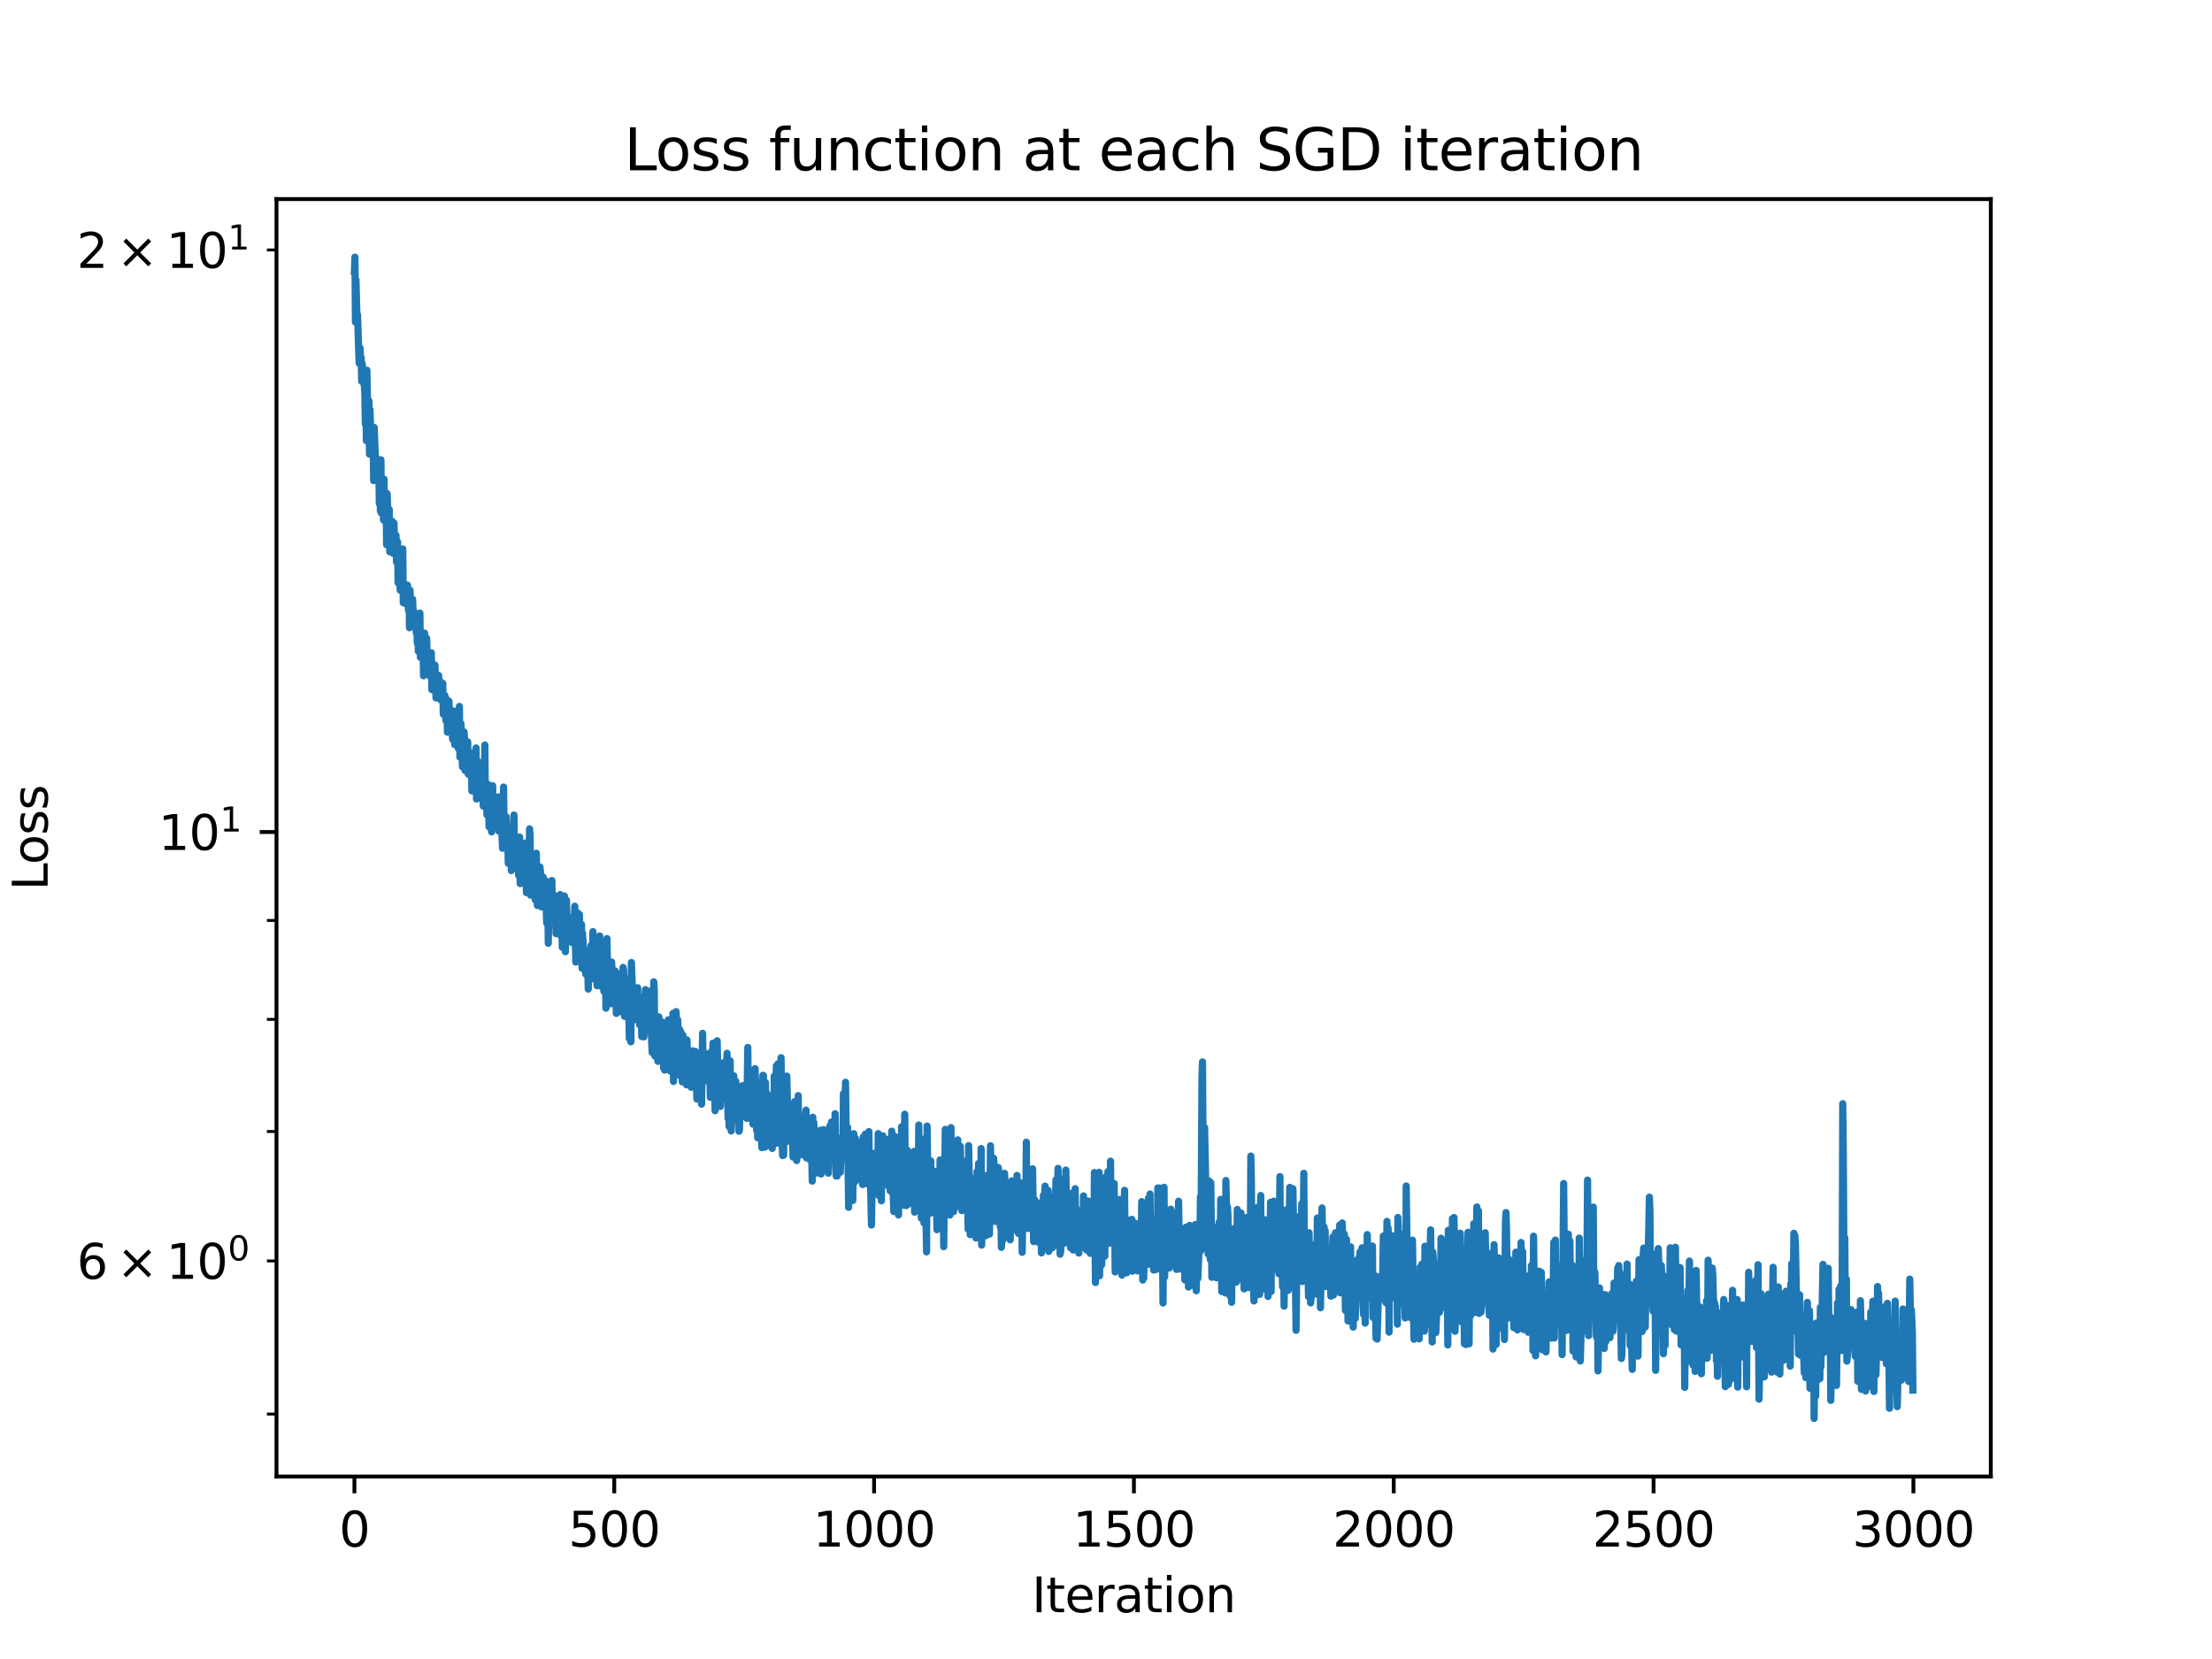 <?xml version="1.0" encoding="utf-8" standalone="no"?>
<!DOCTYPE svg PUBLIC "-//W3C//DTD SVG 1.1//EN"
  "http://www.w3.org/Graphics/SVG/1.1/DTD/svg11.dtd">
<svg xmlns:xlink="http://www.w3.org/1999/xlink" width="460.8pt" height="345.6pt" viewBox="0 0 460.8 345.6" xmlns="http://www.w3.org/2000/svg" version="1.1">
 <defs>
  <style type="text/css">*{stroke-linejoin: round; stroke-linecap: butt}</style>
 </defs>
 <g id="figure_1">
  <g id="patch_1">
   <path d="M 0 345.6 
L 460.8 345.6 
L 460.8 0 
L 0 0 
z
" style="fill: #ffffff"/>
  </g>
  <g id="axes_1">
   <g id="patch_2">
    <path d="M 57.6 307.584 
L 414.72 307.584 
L 414.72 41.472 
L 57.6 41.472 
z
" style="fill: #ffffff"/>
   </g>
   <g id="matplotlib.axis_1">
    <g id="xtick_1">
     <g id="line2d_1">
      <defs>
       <path id="m458d1659c6" d="M 0 0 
L 0 3.5 
" style="stroke: #000000; stroke-width: 0.8"/>
      </defs>
      <g>
       <use xlink:href="#m458d1659c6" x="73.833" y="307.584" style="stroke: #000000; stroke-width: 0.8"/>
      </g>
     </g>
     <g id="text_1">
      <!-- 0 -->
      <g transform="translate(70.651 322.182)scale(0.1 -0.1)">
       <defs>
        <path id="DejaVuSans-30" d="M 2034 4250 
Q 1547 4250 1301 3770 
Q 1056 3291 1056 2328 
Q 1056 1369 1301 889 
Q 1547 409 2034 409 
Q 2525 409 2770 889 
Q 3016 1369 3016 2328 
Q 3016 3291 2770 3770 
Q 2525 4250 2034 4250 
z
M 2034 4750 
Q 2819 4750 3233 4129 
Q 3647 3509 3647 2328 
Q 3647 1150 3233 529 
Q 2819 -91 2034 -91 
Q 1250 -91 836 529 
Q 422 1150 422 2328 
Q 422 3509 836 4129 
Q 1250 4750 2034 4750 
z
" transform="scale(0.016)"/>
       </defs>
       <use xlink:href="#DejaVuSans-30"/>
      </g>
     </g>
    </g>
    <g id="xtick_2">
     <g id="line2d_2">
      <g>
       <use xlink:href="#m458d1659c6" x="127.96" y="307.584" style="stroke: #000000; stroke-width: 0.8"/>
      </g>
     </g>
     <g id="text_2">
      <!-- 500 -->
      <g transform="translate(118.416 322.182)scale(0.1 -0.1)">
       <defs>
        <path id="DejaVuSans-35" d="M 691 4666 
L 3169 4666 
L 3169 4134 
L 1269 4134 
L 1269 2991 
Q 1406 3038 1543 3061 
Q 1681 3084 1819 3084 
Q 2600 3084 3056 2656 
Q 3513 2228 3513 1497 
Q 3513 744 3044 326 
Q 2575 -91 1722 -91 
Q 1428 -91 1123 -41 
Q 819 9 494 109 
L 494 744 
Q 775 591 1075 516 
Q 1375 441 1709 441 
Q 2250 441 2565 725 
Q 2881 1009 2881 1497 
Q 2881 1984 2565 2268 
Q 2250 2553 1709 2553 
Q 1456 2553 1204 2497 
Q 953 2441 691 2322 
L 691 4666 
z
" transform="scale(0.016)"/>
       </defs>
       <use xlink:href="#DejaVuSans-35"/>
       <use xlink:href="#DejaVuSans-30" x="63.623"/>
       <use xlink:href="#DejaVuSans-30" x="127.246"/>
      </g>
     </g>
    </g>
    <g id="xtick_3">
     <g id="line2d_3">
      <g>
       <use xlink:href="#m458d1659c6" x="182.087" y="307.584" style="stroke: #000000; stroke-width: 0.8"/>
      </g>
     </g>
     <g id="text_3">
      <!-- 1000 -->
      <g transform="translate(169.362 322.182)scale(0.1 -0.1)">
       <defs>
        <path id="DejaVuSans-31" d="M 794 531 
L 1825 531 
L 1825 4091 
L 703 3866 
L 703 4441 
L 1819 4666 
L 2450 4666 
L 2450 531 
L 3481 531 
L 3481 0 
L 794 0 
L 794 531 
z
" transform="scale(0.016)"/>
       </defs>
       <use xlink:href="#DejaVuSans-31"/>
       <use xlink:href="#DejaVuSans-30" x="63.623"/>
       <use xlink:href="#DejaVuSans-30" x="127.246"/>
       <use xlink:href="#DejaVuSans-30" x="190.869"/>
      </g>
     </g>
    </g>
    <g id="xtick_4">
     <g id="line2d_4">
      <g>
       <use xlink:href="#m458d1659c6" x="236.214" y="307.584" style="stroke: #000000; stroke-width: 0.8"/>
      </g>
     </g>
     <g id="text_4">
      <!-- 1500 -->
      <g transform="translate(223.489 322.182)scale(0.1 -0.1)">
       <use xlink:href="#DejaVuSans-31"/>
       <use xlink:href="#DejaVuSans-35" x="63.623"/>
       <use xlink:href="#DejaVuSans-30" x="127.246"/>
       <use xlink:href="#DejaVuSans-30" x="190.869"/>
      </g>
     </g>
    </g>
    <g id="xtick_5">
     <g id="line2d_5">
      <g>
       <use xlink:href="#m458d1659c6" x="290.341" y="307.584" style="stroke: #000000; stroke-width: 0.8"/>
      </g>
     </g>
     <g id="text_5">
      <!-- 2000 -->
      <g transform="translate(277.616 322.182)scale(0.1 -0.1)">
       <defs>
        <path id="DejaVuSans-32" d="M 1228 531 
L 3431 531 
L 3431 0 
L 469 0 
L 469 531 
Q 828 903 1448 1529 
Q 2069 2156 2228 2338 
Q 2531 2678 2651 2914 
Q 2772 3150 2772 3378 
Q 2772 3750 2511 3984 
Q 2250 4219 1831 4219 
Q 1534 4219 1204 4116 
Q 875 4013 500 3803 
L 500 4441 
Q 881 4594 1212 4672 
Q 1544 4750 1819 4750 
Q 2544 4750 2975 4387 
Q 3406 4025 3406 3419 
Q 3406 3131 3298 2873 
Q 3191 2616 2906 2266 
Q 2828 2175 2409 1742 
Q 1991 1309 1228 531 
z
" transform="scale(0.016)"/>
       </defs>
       <use xlink:href="#DejaVuSans-32"/>
       <use xlink:href="#DejaVuSans-30" x="63.623"/>
       <use xlink:href="#DejaVuSans-30" x="127.246"/>
       <use xlink:href="#DejaVuSans-30" x="190.869"/>
      </g>
     </g>
    </g>
    <g id="xtick_6">
     <g id="line2d_6">
      <g>
       <use xlink:href="#m458d1659c6" x="344.468" y="307.584" style="stroke: #000000; stroke-width: 0.8"/>
      </g>
     </g>
     <g id="text_6">
      <!-- 2500 -->
      <g transform="translate(331.743 322.182)scale(0.1 -0.1)">
       <use xlink:href="#DejaVuSans-32"/>
       <use xlink:href="#DejaVuSans-35" x="63.623"/>
       <use xlink:href="#DejaVuSans-30" x="127.246"/>
       <use xlink:href="#DejaVuSans-30" x="190.869"/>
      </g>
     </g>
    </g>
    <g id="xtick_7">
     <g id="line2d_7">
      <g>
       <use xlink:href="#m458d1659c6" x="398.596" y="307.584" style="stroke: #000000; stroke-width: 0.8"/>
      </g>
     </g>
     <g id="text_7">
      <!-- 3000 -->
      <g transform="translate(385.871 322.182)scale(0.1 -0.1)">
       <defs>
        <path id="DejaVuSans-33" d="M 2597 2516 
Q 3050 2419 3304 2112 
Q 3559 1806 3559 1356 
Q 3559 666 3084 287 
Q 2609 -91 1734 -91 
Q 1441 -91 1130 -33 
Q 819 25 488 141 
L 488 750 
Q 750 597 1062 519 
Q 1375 441 1716 441 
Q 2309 441 2620 675 
Q 2931 909 2931 1356 
Q 2931 1769 2642 2001 
Q 2353 2234 1838 2234 
L 1294 2234 
L 1294 2753 
L 1863 2753 
Q 2328 2753 2575 2939 
Q 2822 3125 2822 3475 
Q 2822 3834 2567 4026 
Q 2313 4219 1838 4219 
Q 1578 4219 1281 4162 
Q 984 4106 628 3988 
L 628 4550 
Q 988 4650 1302 4700 
Q 1616 4750 1894 4750 
Q 2613 4750 3031 4423 
Q 3450 4097 3450 3541 
Q 3450 3153 3228 2886 
Q 3006 2619 2597 2516 
z
" transform="scale(0.016)"/>
       </defs>
       <use xlink:href="#DejaVuSans-33"/>
       <use xlink:href="#DejaVuSans-30" x="63.623"/>
       <use xlink:href="#DejaVuSans-30" x="127.246"/>
       <use xlink:href="#DejaVuSans-30" x="190.869"/>
      </g>
     </g>
    </g>
    <g id="text_8">
     <!-- Iteration -->
     <g transform="translate(214.951 335.861)scale(0.1 -0.1)">
      <defs>
       <path id="DejaVuSans-49" d="M 628 4666 
L 1259 4666 
L 1259 0 
L 628 0 
L 628 4666 
z
" transform="scale(0.016)"/>
       <path id="DejaVuSans-74" d="M 1172 4494 
L 1172 3500 
L 2356 3500 
L 2356 3053 
L 1172 3053 
L 1172 1153 
Q 1172 725 1289 603 
Q 1406 481 1766 481 
L 2356 481 
L 2356 0 
L 1766 0 
Q 1100 0 847 248 
Q 594 497 594 1153 
L 594 3053 
L 172 3053 
L 172 3500 
L 594 3500 
L 594 4494 
L 1172 4494 
z
" transform="scale(0.016)"/>
       <path id="DejaVuSans-65" d="M 3597 1894 
L 3597 1613 
L 953 1613 
Q 991 1019 1311 708 
Q 1631 397 2203 397 
Q 2534 397 2845 478 
Q 3156 559 3463 722 
L 3463 178 
Q 3153 47 2828 -22 
Q 2503 -91 2169 -91 
Q 1331 -91 842 396 
Q 353 884 353 1716 
Q 353 2575 817 3079 
Q 1281 3584 2069 3584 
Q 2775 3584 3186 3129 
Q 3597 2675 3597 1894 
z
M 3022 2063 
Q 3016 2534 2758 2815 
Q 2500 3097 2075 3097 
Q 1594 3097 1305 2825 
Q 1016 2553 972 2059 
L 3022 2063 
z
" transform="scale(0.016)"/>
       <path id="DejaVuSans-72" d="M 2631 2963 
Q 2534 3019 2420 3045 
Q 2306 3072 2169 3072 
Q 1681 3072 1420 2755 
Q 1159 2438 1159 1844 
L 1159 0 
L 581 0 
L 581 3500 
L 1159 3500 
L 1159 2956 
Q 1341 3275 1631 3429 
Q 1922 3584 2338 3584 
Q 2397 3584 2469 3576 
Q 2541 3569 2628 3553 
L 2631 2963 
z
" transform="scale(0.016)"/>
       <path id="DejaVuSans-61" d="M 2194 1759 
Q 1497 1759 1228 1600 
Q 959 1441 959 1056 
Q 959 750 1161 570 
Q 1363 391 1709 391 
Q 2188 391 2477 730 
Q 2766 1069 2766 1631 
L 2766 1759 
L 2194 1759 
z
M 3341 1997 
L 3341 0 
L 2766 0 
L 2766 531 
Q 2569 213 2275 61 
Q 1981 -91 1556 -91 
Q 1019 -91 701 211 
Q 384 513 384 1019 
Q 384 1609 779 1909 
Q 1175 2209 1959 2209 
L 2766 2209 
L 2766 2266 
Q 2766 2663 2505 2880 
Q 2244 3097 1772 3097 
Q 1472 3097 1187 3025 
Q 903 2953 641 2809 
L 641 3341 
Q 956 3463 1253 3523 
Q 1550 3584 1831 3584 
Q 2591 3584 2966 3190 
Q 3341 2797 3341 1997 
z
" transform="scale(0.016)"/>
       <path id="DejaVuSans-69" d="M 603 3500 
L 1178 3500 
L 1178 0 
L 603 0 
L 603 3500 
z
M 603 4863 
L 1178 4863 
L 1178 4134 
L 603 4134 
L 603 4863 
z
" transform="scale(0.016)"/>
       <path id="DejaVuSans-6f" d="M 1959 3097 
Q 1497 3097 1228 2736 
Q 959 2375 959 1747 
Q 959 1119 1226 758 
Q 1494 397 1959 397 
Q 2419 397 2687 759 
Q 2956 1122 2956 1747 
Q 2956 2369 2687 2733 
Q 2419 3097 1959 3097 
z
M 1959 3584 
Q 2709 3584 3137 3096 
Q 3566 2609 3566 1747 
Q 3566 888 3137 398 
Q 2709 -91 1959 -91 
Q 1206 -91 779 398 
Q 353 888 353 1747 
Q 353 2609 779 3096 
Q 1206 3584 1959 3584 
z
" transform="scale(0.016)"/>
       <path id="DejaVuSans-6e" d="M 3513 2113 
L 3513 0 
L 2938 0 
L 2938 2094 
Q 2938 2591 2744 2837 
Q 2550 3084 2163 3084 
Q 1697 3084 1428 2787 
Q 1159 2491 1159 1978 
L 1159 0 
L 581 0 
L 581 3500 
L 1159 3500 
L 1159 2956 
Q 1366 3272 1645 3428 
Q 1925 3584 2291 3584 
Q 2894 3584 3203 3211 
Q 3513 2838 3513 2113 
z
" transform="scale(0.016)"/>
      </defs>
      <use xlink:href="#DejaVuSans-49"/>
      <use xlink:href="#DejaVuSans-74" x="29.492"/>
      <use xlink:href="#DejaVuSans-65" x="68.701"/>
      <use xlink:href="#DejaVuSans-72" x="130.225"/>
      <use xlink:href="#DejaVuSans-61" x="171.338"/>
      <use xlink:href="#DejaVuSans-74" x="232.617"/>
      <use xlink:href="#DejaVuSans-69" x="271.826"/>
      <use xlink:href="#DejaVuSans-6f" x="299.609"/>
      <use xlink:href="#DejaVuSans-6e" x="360.791"/>
     </g>
    </g>
   </g>
   <g id="matplotlib.axis_2">
    <g id="ytick_1">
     <g id="line2d_8">
      <defs>
       <path id="m9ecbf17336" d="M 0 0 
L -3.5 0 
" style="stroke: #000000; stroke-width: 0.8"/>
      </defs>
      <g>
       <use xlink:href="#m9ecbf17336" x="57.6" y="173.323" style="stroke: #000000; stroke-width: 0.8"/>
      </g>
     </g>
     <g id="text_9">
      <!-- $\mathdefault{10^{1}}$ -->
      <g transform="translate(33 177.122)scale(0.1 -0.1)">
       <use xlink:href="#DejaVuSans-31" transform="translate(0 0.684)"/>
       <use xlink:href="#DejaVuSans-30" transform="translate(63.623 0.684)"/>
       <use xlink:href="#DejaVuSans-31" transform="translate(128.203 38.966)scale(0.7)"/>
      </g>
     </g>
    </g>
    <g id="ytick_2">
     <g id="line2d_9">
      <defs>
       <path id="mdae8d85401" d="M 0 0 
L -2 0 
" style="stroke: #000000; stroke-width: 0.6"/>
      </defs>
      <g>
       <use xlink:href="#mdae8d85401" x="57.6" y="294.572" style="stroke: #000000; stroke-width: 0.6"/>
      </g>
     </g>
    </g>
    <g id="ytick_3">
     <g id="line2d_10">
      <g>
       <use xlink:href="#mdae8d85401" x="57.6" y="262.679" style="stroke: #000000; stroke-width: 0.6"/>
      </g>
     </g>
     <g id="text_10">
      <!-- $\mathdefault{6\times10^{0}}$ -->
      <g transform="translate(16 266.479)scale(0.1 -0.1)">
       <defs>
        <path id="DejaVuSans-36" d="M 2113 2584 
Q 1688 2584 1439 2293 
Q 1191 2003 1191 1497 
Q 1191 994 1439 701 
Q 1688 409 2113 409 
Q 2538 409 2786 701 
Q 3034 994 3034 1497 
Q 3034 2003 2786 2293 
Q 2538 2584 2113 2584 
z
M 3366 4563 
L 3366 3988 
Q 3128 4100 2886 4159 
Q 2644 4219 2406 4219 
Q 1781 4219 1451 3797 
Q 1122 3375 1075 2522 
Q 1259 2794 1537 2939 
Q 1816 3084 2150 3084 
Q 2853 3084 3261 2657 
Q 3669 2231 3669 1497 
Q 3669 778 3244 343 
Q 2819 -91 2113 -91 
Q 1303 -91 875 529 
Q 447 1150 447 2328 
Q 447 3434 972 4092 
Q 1497 4750 2381 4750 
Q 2619 4750 2861 4703 
Q 3103 4656 3366 4563 
z
" transform="scale(0.016)"/>
        <path id="DejaVuSans-d7" d="M 4488 3438 
L 3059 2003 
L 4488 575 
L 4116 197 
L 2681 1631 
L 1247 197 
L 878 575 
L 2303 2003 
L 878 3438 
L 1247 3816 
L 2681 2381 
L 4116 3816 
L 4488 3438 
z
" transform="scale(0.016)"/>
       </defs>
       <use xlink:href="#DejaVuSans-36" transform="translate(0 0.766)"/>
       <use xlink:href="#DejaVuSans-d7" transform="translate(83.105 0.766)"/>
       <use xlink:href="#DejaVuSans-31" transform="translate(186.377 0.766)"/>
       <use xlink:href="#DejaVuSans-30" transform="translate(250 0.766)"/>
       <use xlink:href="#DejaVuSans-30" transform="translate(314.58 39.047)scale(0.7)"/>
      </g>
     </g>
    </g>
    <g id="ytick_4">
     <g id="line2d_11">
      <g>
       <use xlink:href="#mdae8d85401" x="57.6" y="235.715" style="stroke: #000000; stroke-width: 0.6"/>
      </g>
     </g>
    </g>
    <g id="ytick_5">
     <g id="line2d_12">
      <g>
       <use xlink:href="#mdae8d85401" x="57.6" y="212.356" style="stroke: #000000; stroke-width: 0.6"/>
      </g>
     </g>
    </g>
    <g id="ytick_6">
     <g id="line2d_13">
      <g>
       <use xlink:href="#mdae8d85401" x="57.6" y="191.753" style="stroke: #000000; stroke-width: 0.6"/>
      </g>
     </g>
    </g>
    <g id="ytick_7">
     <g id="line2d_14">
      <g>
       <use xlink:href="#mdae8d85401" x="57.6" y="52.073" style="stroke: #000000; stroke-width: 0.6"/>
      </g>
     </g>
     <g id="text_11">
      <!-- $\mathdefault{2\times10^{1}}$ -->
      <g transform="translate(16 55.873)scale(0.1 -0.1)">
       <use xlink:href="#DejaVuSans-32" transform="translate(0 0.684)"/>
       <use xlink:href="#DejaVuSans-d7" transform="translate(83.105 0.684)"/>
       <use xlink:href="#DejaVuSans-31" transform="translate(186.377 0.684)"/>
       <use xlink:href="#DejaVuSans-30" transform="translate(250 0.684)"/>
       <use xlink:href="#DejaVuSans-31" transform="translate(314.58 38.966)scale(0.7)"/>
      </g>
     </g>
    </g>
    <g id="text_12">
     <!-- Loss -->
     <g transform="translate(9.92 185.495)rotate(-90)scale(0.1 -0.1)">
      <defs>
       <path id="DejaVuSans-4c" d="M 628 4666 
L 1259 4666 
L 1259 531 
L 3531 531 
L 3531 0 
L 628 0 
L 628 4666 
z
" transform="scale(0.016)"/>
       <path id="DejaVuSans-73" d="M 2834 3397 
L 2834 2853 
Q 2591 2978 2328 3040 
Q 2066 3103 1784 3103 
Q 1356 3103 1142 2972 
Q 928 2841 928 2578 
Q 928 2378 1081 2264 
Q 1234 2150 1697 2047 
L 1894 2003 
Q 2506 1872 2764 1633 
Q 3022 1394 3022 966 
Q 3022 478 2636 193 
Q 2250 -91 1575 -91 
Q 1294 -91 989 -36 
Q 684 19 347 128 
L 347 722 
Q 666 556 975 473 
Q 1284 391 1588 391 
Q 1994 391 2212 530 
Q 2431 669 2431 922 
Q 2431 1156 2273 1281 
Q 2116 1406 1581 1522 
L 1381 1569 
Q 847 1681 609 1914 
Q 372 2147 372 2553 
Q 372 3047 722 3315 
Q 1072 3584 1716 3584 
Q 2034 3584 2315 3537 
Q 2597 3491 2834 3397 
z
" transform="scale(0.016)"/>
      </defs>
      <use xlink:href="#DejaVuSans-4c"/>
      <use xlink:href="#DejaVuSans-6f" x="53.963"/>
      <use xlink:href="#DejaVuSans-73" x="115.145"/>
      <use xlink:href="#DejaVuSans-73" x="167.244"/>
     </g>
    </g>
   </g>
   <g id="line2d_15">
    <path d="M 73.833 56.545 
L 73.941 53.568 
L 74.049 67.105 
L 74.157 58.287 
L 74.374 66.844 
L 74.482 65.55 
L 74.807 75.62 
L 75.024 72.537 
L 75.132 75.996 
L 75.24 74.519 
L 75.348 79.437 
L 75.457 75.758 
L 75.565 78.836 
L 75.673 78.569 
L 75.781 78.752 
L 75.998 81.788 
L 76.106 88.299 
L 76.214 80.949 
L 76.323 91.819 
L 76.431 77.122 
L 76.647 88.436 
L 76.756 91.807 
L 76.864 83.538 
L 76.972 94.618 
L 77.08 85.341 
L 77.297 92.106 
L 77.405 88.879 
L 77.622 92.404 
L 77.73 89.638 
L 77.838 100.123 
L 77.946 89.043 
L 78.163 94.741 
L 78.379 98.104 
L 78.488 95.947 
L 78.596 99.988 
L 78.704 95.676 
L 78.812 100.187 
L 78.921 98.031 
L 79.029 104.934 
L 79.137 98.903 
L 79.245 106.449 
L 79.354 95.782 
L 79.462 106.885 
L 79.787 103.03 
L 79.895 108.325 
L 80.003 99.825 
L 80.111 108.502 
L 80.22 107.073 
L 80.328 107.639 
L 80.436 105.088 
L 80.544 113.471 
L 80.653 102.827 
L 80.869 108.816 
L 80.978 110.621 
L 81.086 106.127 
L 81.194 114.958 
L 81.302 110.516 
L 81.411 111.853 
L 81.519 108.95 
L 81.627 113.03 
L 81.735 108.609 
L 81.952 115.293 
L 82.06 108.95 
L 82.277 114.52 
L 82.385 114.87 
L 82.493 111.543 
L 82.601 117.092 
L 82.818 112.847 
L 82.926 121.396 
L 83.143 118.44 
L 83.251 119.152 
L 83.359 122.942 
L 83.467 117.692 
L 83.684 119.652 
L 83.792 118.677 
L 83.9 114.342 
L 84.009 125.576 
L 84.117 122.032 
L 84.225 124.53 
L 84.333 121.801 
L 84.442 122.535 
L 84.55 125.786 
L 84.875 121.898 
L 85.091 127.121 
L 85.199 123.103 
L 85.308 130.773 
L 85.416 122.949 
L 85.524 125.277 
L 85.632 130.165 
L 85.741 126.78 
L 85.849 129.736 
L 85.957 124.842 
L 86.065 128.276 
L 86.174 127.196 
L 86.498 129.559 
L 86.607 128.232 
L 86.715 131.85 
L 86.823 130.04 
L 86.931 133.991 
L 87.04 128.188 
L 87.148 135.677 
L 87.256 133.823 
L 87.365 134.905 
L 87.473 127.726 
L 87.581 136.931 
L 87.689 132.599 
L 87.798 134.525 
L 87.906 132.991 
L 88.014 136.292 
L 88.122 133.284 
L 88.231 140.771 
L 88.447 131.88 
L 88.664 137.575 
L 88.772 136.11 
L 88.88 132.953 
L 89.097 139.815 
L 89.313 138.194 
L 89.421 138.43 
L 89.53 140.805 
L 89.638 138.768 
L 89.746 139.915 
L 89.854 135.98 
L 89.963 143.659 
L 90.071 138.101 
L 90.179 141.425 
L 90.287 138.476 
L 90.504 143.463 
L 90.612 138.56 
L 90.829 145.399 
L 90.937 142.417 
L 91.045 144.473 
L 91.153 142.922 
L 91.262 144.393 
L 91.37 140.71 
L 91.478 144.989 
L 91.586 141.775 
L 91.803 145.798 
L 91.911 143.867 
L 92.128 145.999 
L 92.236 142.346 
L 92.344 148.784 
L 92.452 148.055 
L 92.669 144.86 
L 92.885 150.1 
L 92.994 145.618 
L 93.102 146.392 
L 93.21 152.527 
L 93.318 151.816 
L 93.535 146.079 
L 93.752 152.481 
L 93.86 149.716 
L 93.968 150.707 
L 94.076 150.116 
L 94.293 154.012 
L 94.509 148.112 
L 94.618 150.033 
L 94.726 155.119 
L 94.942 150.46 
L 95.051 153.117 
L 95.267 150.996 
L 95.484 155.921 
L 95.592 153.96 
L 95.7 147.159 
L 95.808 157.736 
L 96.025 150.727 
L 96.35 159.754 
L 96.458 154.903 
L 96.566 157.287 
L 96.674 152.479 
L 96.783 154.213 
L 96.891 160.505 
L 96.999 156.393 
L 97.107 157.72 
L 97.432 154.531 
L 97.54 161.271 
L 97.757 158.753 
L 97.973 161.357 
L 98.082 156.842 
L 98.19 159.182 
L 98.298 164.758 
L 98.515 158.07 
L 98.839 164.187 
L 98.948 160.211 
L 99.056 163.011 
L 99.164 155.803 
L 99.272 166.458 
L 99.597 158.667 
L 99.922 166.249 
L 100.139 160.48 
L 100.247 166.376 
L 100.355 159.438 
L 100.68 167.926 
L 100.896 161.329 
L 101.005 155.198 
L 101.113 167.613 
L 101.221 165.842 
L 101.329 166.031 
L 101.438 169.734 
L 101.654 163.408 
L 101.762 164.536 
L 101.871 172.243 
L 102.087 168.937 
L 102.195 168.31 
L 102.412 173.301 
L 102.52 171.878 
L 102.628 163.693 
L 102.737 171.862 
L 102.845 171.43 
L 102.953 170.319 
L 103.061 170.511 
L 103.17 166.127 
L 103.278 170.211 
L 103.494 167.121 
L 103.711 171.826 
L 103.819 166.009 
L 103.927 173.139 
L 104.036 171.24 
L 104.144 171.823 
L 104.252 168.309 
L 104.36 168.77 
L 104.685 176.72 
L 104.793 173.284 
L 104.902 163.957 
L 105.01 172.676 
L 105.118 170.512 
L 105.226 171.401 
L 105.335 173.91 
L 105.443 170.166 
L 105.659 176.571 
L 105.768 173.279 
L 105.876 179.845 
L 106.092 172.773 
L 106.201 175.991 
L 106.309 174.817 
L 106.417 176.201 
L 106.526 181.359 
L 106.742 173.287 
L 106.85 179.258 
L 107.067 169.79 
L 107.175 177.558 
L 107.392 174.282 
L 107.5 174.361 
L 107.716 180.111 
L 107.825 175.549 
L 108.041 182.354 
L 108.258 174.381 
L 108.366 184.078 
L 108.582 179.744 
L 108.799 177.012 
L 109.015 181.438 
L 109.124 180.99 
L 109.232 178.411 
L 109.34 182.189 
L 109.557 175.595 
L 109.665 185.94 
L 109.773 185.105 
L 109.99 180.861 
L 110.098 181.561 
L 110.206 184.74 
L 110.314 172.677 
L 110.423 173.826 
L 110.531 186.472 
L 110.639 183.33 
L 110.747 184.217 
L 110.856 183.89 
L 110.964 178.961 
L 111.072 184.693 
L 111.18 182.469 
L 111.289 183.675 
L 111.397 182.003 
L 111.505 187.435 
L 111.722 177.74 
L 111.938 188.619 
L 112.155 183.807 
L 112.263 184.334 
L 112.371 187.314 
L 112.48 180.623 
L 112.588 181.615 
L 112.804 188.924 
L 112.913 184.045 
L 113.021 184.053 
L 113.129 182.683 
L 113.237 187.508 
L 113.454 183.319 
L 113.67 188.615 
L 113.779 188.776 
L 113.887 192.298 
L 113.995 183.67 
L 114.103 184.23 
L 114.212 196.5 
L 114.428 186.344 
L 114.645 192.227 
L 114.861 184.082 
L 114.969 183.435 
L 115.078 190.553 
L 115.186 187.933 
L 115.402 192.405 
L 115.511 189.437 
L 115.619 190.894 
L 115.727 186.625 
L 115.835 194.505 
L 116.052 187.566 
L 116.16 188.205 
L 116.268 194.37 
L 116.377 188.21 
L 116.485 189.823 
L 116.701 186.351 
L 116.81 194.914 
L 116.918 190.858 
L 117.026 191.302 
L 117.134 197.345 
L 117.243 190.55 
L 117.351 191.576 
L 117.459 196.029 
L 117.567 186.649 
L 117.676 188.75 
L 117.784 198.261 
L 118 187.522 
L 118.217 195.446 
L 118.325 191.186 
L 118.542 194.842 
L 118.867 191.168 
L 119.191 196.378 
L 119.3 191.987 
L 119.408 193.471 
L 119.516 192.767 
L 119.624 192.965 
L 119.733 188.786 
L 119.949 200.405 
L 120.057 198.169 
L 120.274 191.553 
L 120.382 190.219 
L 120.49 200.054 
L 120.599 197.292 
L 120.707 190.502 
L 120.815 198.718 
L 121.032 196.681 
L 121.14 192.559 
L 121.248 201.714 
L 121.356 194.423 
L 121.681 200.508 
L 121.898 198.179 
L 122.006 202.913 
L 122.114 200.917 
L 122.222 202.052 
L 122.331 198.125 
L 122.547 206.044 
L 122.655 200.676 
L 122.764 201.759 
L 122.872 201.656 
L 122.98 204.084 
L 123.088 196.998 
L 123.197 201.828 
L 123.413 200.549 
L 123.521 194.074 
L 123.738 202.924 
L 123.846 195.919 
L 123.954 196.747 
L 124.063 200.715 
L 124.171 199.919 
L 124.387 205.347 
L 124.496 204.707 
L 124.604 199.735 
L 124.82 204.814 
L 124.929 194.977 
L 125.037 201.012 
L 125.145 200.321 
L 125.254 200.358 
L 125.362 201.078 
L 125.47 205.666 
L 125.578 205.306 
L 125.687 200.989 
L 125.795 206.502 
L 126.011 197.923 
L 126.12 199.138 
L 126.228 210.021 
L 126.444 195.523 
L 126.661 207.398 
L 126.769 201.849 
L 126.877 204.045 
L 127.094 200.772 
L 127.202 209.107 
L 127.31 206.949 
L 127.419 200.407 
L 127.635 205.689 
L 127.743 206.401 
L 127.852 208.842 
L 127.96 205.913 
L 128.068 207.542 
L 128.176 202.287 
L 128.393 211.105 
L 128.501 202.74 
L 128.609 203.876 
L 128.718 207.185 
L 128.826 205.352 
L 128.934 207.108 
L 129.042 210.776 
L 129.151 204.197 
L 129.367 207.638 
L 129.475 205.268 
L 129.584 209.255 
L 129.8 201.528 
L 129.908 202.178 
L 130.125 211.74 
L 130.341 203.869 
L 130.45 210.572 
L 130.558 205.871 
L 130.666 209.152 
L 130.883 205.476 
L 131.099 216.351 
L 131.207 205.473 
L 131.424 217.032 
L 131.532 200.508 
L 131.749 206.141 
L 131.965 212.509 
L 132.074 211.107 
L 132.182 212.429 
L 132.398 211.143 
L 132.507 207.308 
L 132.615 208.781 
L 132.831 205.76 
L 132.94 211.424 
L 133.048 208.375 
L 133.156 209.671 
L 133.264 213.516 
L 133.481 210.764 
L 133.589 210.274 
L 133.697 215.943 
L 133.806 210.129 
L 133.914 210.725 
L 134.022 207.667 
L 134.13 215.996 
L 134.347 209.435 
L 134.455 206.165 
L 134.672 213.782 
L 134.78 209.237 
L 134.888 211.298 
L 135.105 209.78 
L 135.213 206.488 
L 135.429 214.875 
L 135.538 207.753 
L 135.754 217.212 
L 135.862 219.251 
L 135.971 209.58 
L 136.079 214.005 
L 136.187 204.532 
L 136.295 206.334 
L 136.404 219.961 
L 136.62 214.547 
L 136.728 212.501 
L 136.945 219.812 
L 137.053 221.096 
L 137.27 211.845 
L 137.486 220.032 
L 137.594 216.07 
L 137.703 218.211 
L 137.811 212.836 
L 138.028 217.471 
L 138.136 213.115 
L 138.244 222.491 
L 138.352 222.03 
L 138.461 222.923 
L 138.569 217.611 
L 138.677 222.223 
L 138.785 216.312 
L 139.002 220.011 
L 139.218 212.45 
L 139.435 219.347 
L 139.543 218.691 
L 139.651 223.135 
L 139.76 217.749 
L 139.868 222.113 
L 139.976 219.453 
L 140.193 211.11 
L 140.301 225.285 
L 140.409 214.02 
L 140.626 220.981 
L 140.842 210.752 
L 141.059 219.606 
L 141.167 212.432 
L 141.275 214.651 
L 141.383 223.947 
L 141.6 214.494 
L 141.708 217.663 
L 141.816 214.927 
L 142.141 225.378 
L 142.249 215.648 
L 142.466 218.49 
L 142.682 221.996 
L 142.791 218.341 
L 143.007 225.98 
L 143.115 216.645 
L 143.224 221.86 
L 143.332 219.753 
L 143.44 222.11 
L 143.548 219.904 
L 143.657 225 
L 143.873 219.191 
L 143.981 226.498 
L 144.306 218.908 
L 144.415 226.072 
L 144.631 220.002 
L 144.739 225.682 
L 144.848 219.034 
L 144.956 220.831 
L 145.172 228.948 
L 145.281 221.362 
L 145.389 226.239 
L 145.497 219.825 
L 145.605 224.871 
L 145.714 224.139 
L 145.822 224.22 
L 146.038 219.893 
L 146.147 230.014 
L 146.363 215.256 
L 146.471 222.933 
L 146.58 222.676 
L 146.688 224.97 
L 146.796 224.861 
L 147.121 219.554 
L 147.229 221.401 
L 147.337 221.052 
L 147.554 225.335 
L 147.77 220.513 
L 147.987 228.593 
L 148.095 219.173 
L 148.203 223.103 
L 148.312 219.16 
L 148.42 224.931 
L 148.528 217.303 
L 148.745 223.547 
L 148.853 221.615 
L 148.961 231.376 
L 149.178 222.349 
L 149.286 227.159 
L 149.394 216.813 
L 149.611 226.464 
L 149.719 223.266 
L 149.935 229.724 
L 150.044 230.505 
L 150.26 221.598 
L 150.368 225.914 
L 150.477 222.684 
L 150.693 226.284 
L 150.91 221.264 
L 151.126 229.058 
L 151.235 223.069 
L 151.343 229.168 
L 151.451 219.407 
L 151.668 232.959 
L 151.776 227.868 
L 151.884 234.683 
L 151.992 230.922 
L 152.101 220.985 
L 152.317 235.597 
L 152.534 229.296 
L 152.642 230.279 
L 152.75 230.225 
L 152.858 224.11 
L 153.183 232.551 
L 153.291 225.26 
L 153.4 233.398 
L 153.508 227.014 
L 153.616 227.215 
L 153.724 232.899 
L 153.833 226.447 
L 153.941 235.667 
L 154.049 235.335 
L 154.157 228.78 
L 154.374 230.659 
L 154.482 230.182 
L 154.59 232.031 
L 154.699 226.159 
L 154.807 227.339 
L 154.915 229.837 
L 155.023 228.361 
L 155.24 232.09 
L 155.348 227.486 
L 155.565 232.979 
L 155.781 218.191 
L 155.889 230.36 
L 156.106 225.331 
L 156.214 232.421 
L 156.322 229.411 
L 156.431 233.067 
L 156.647 229.071 
L 156.864 234.175 
L 157.08 230.995 
L 157.189 233.087 
L 157.297 222.617 
L 157.513 231.438 
L 157.622 235.492 
L 157.73 225.861 
L 157.838 237.012 
L 158.163 225.563 
L 158.271 234.228 
L 158.379 231.437 
L 158.704 239.077 
L 158.921 224.005 
L 159.029 224.019 
L 159.245 238.248 
L 159.354 238.97 
L 159.462 225.52 
L 159.678 238.746 
L 159.787 227.86 
L 160.111 234.083 
L 160.328 232.042 
L 160.436 238.109 
L 160.761 231.62 
L 160.869 239.235 
L 160.977 232.452 
L 161.086 238.018 
L 161.194 236.455 
L 161.302 224.157 
L 161.519 237.223 
L 161.735 222.026 
L 161.843 238.156 
L 162.06 221.605 
L 162.168 231.475 
L 162.276 230.146 
L 162.385 226.264 
L 162.493 232.253 
L 162.709 220.333 
L 162.926 237.369 
L 163.034 240.726 
L 163.142 240.373 
L 163.251 240.648 
L 163.359 224.854 
L 163.467 233.889 
L 163.576 232.422 
L 163.684 236.046 
L 163.9 224.165 
L 164.225 237.741 
L 164.333 232.412 
L 164.442 233.446 
L 164.55 232.395 
L 164.658 233.395 
L 164.766 237.86 
L 164.983 232.773 
L 165.199 241.038 
L 165.416 237.911 
L 165.524 229.501 
L 165.741 239.397 
L 165.849 231.827 
L 165.957 241.759 
L 166.065 240.515 
L 166.282 228.24 
L 166.39 237.887 
L 166.498 232.259 
L 166.715 238.291 
L 166.823 235.021 
L 166.931 236.353 
L 167.04 240.544 
L 167.256 234.519 
L 167.364 236.042 
L 167.473 235.646 
L 167.689 240.085 
L 167.906 231.264 
L 168.014 241.22 
L 168.23 238.071 
L 168.339 237.463 
L 168.555 239.099 
L 168.663 238.906 
L 168.772 241.651 
L 168.988 235.294 
L 169.205 246.046 
L 169.313 232.738 
L 169.421 237.566 
L 169.529 233.834 
L 169.746 239.576 
L 169.854 235.479 
L 170.071 244.375 
L 170.287 236.503 
L 170.396 239.917 
L 170.504 237.312 
L 170.612 242.637 
L 170.937 235.431 
L 171.045 244.566 
L 171.153 240.719 
L 171.37 241.504 
L 171.586 235.316 
L 171.695 242.857 
L 171.911 239.404 
L 172.128 240.724 
L 172.236 243.637 
L 172.344 239.42 
L 172.452 240.127 
L 172.561 244.392 
L 172.885 234.565 
L 172.994 239.583 
L 173.102 239.147 
L 173.21 233.732 
L 173.535 240.446 
L 173.643 240.611 
L 173.751 238.804 
L 173.86 241.071 
L 173.968 232.006 
L 174.184 244.986 
L 174.293 236.966 
L 174.401 244.99 
L 174.509 238.936 
L 174.617 241.646 
L 174.726 241.049 
L 174.834 238.51 
L 175.05 244.188 
L 175.159 240.478 
L 175.267 241.845 
L 175.375 238.69 
L 175.592 241.64 
L 175.7 227.838 
L 175.917 240.563 
L 176.133 225.455 
L 176.35 241.339 
L 176.566 234.818 
L 176.783 251.502 
L 176.891 238.999 
L 176.999 239.9 
L 177.324 246.795 
L 177.432 244.219 
L 177.649 250.095 
L 177.865 236.162 
L 178.082 246.222 
L 178.19 237.126 
L 178.406 241.955 
L 178.515 239.326 
L 178.731 245.661 
L 178.839 239.668 
L 178.948 245.419 
L 179.056 241.912 
L 179.164 242.019 
L 179.272 237.946 
L 179.381 239.451 
L 179.597 245.372 
L 179.705 246.756 
L 179.814 236.853 
L 180.03 244.839 
L 180.247 236.269 
L 180.355 238.079 
L 180.463 242.557 
L 180.571 239.659 
L 180.68 246.621 
L 180.788 239.679 
L 180.896 242.8 
L 181.004 235.731 
L 181.113 244.422 
L 181.221 241.085 
L 181.546 255.204 
L 181.762 240.594 
L 181.87 242.725 
L 181.979 241.796 
L 182.087 247.316 
L 182.195 240.232 
L 182.304 241.511 
L 182.412 246.421 
L 182.52 245.818 
L 182.628 243.092 
L 182.737 245.722 
L 182.845 245.356 
L 182.953 236.149 
L 183.061 249.046 
L 183.17 240.998 
L 183.386 246.714 
L 183.494 242.88 
L 183.603 250.149 
L 183.711 241.014 
L 183.819 243.718 
L 183.927 236.615 
L 184.036 238.873 
L 184.144 245.134 
L 184.252 244.092 
L 184.36 240.259 
L 184.577 245.516 
L 184.685 242.579 
L 184.793 243.771 
L 184.902 237.377 
L 185.01 240.168 
L 185.118 247.146 
L 185.335 242.407 
L 185.443 248.087 
L 185.551 241.668 
L 185.659 244.292 
L 185.768 235.65 
L 185.876 238.029 
L 186.092 249.469 
L 186.201 252.392 
L 186.417 236.731 
L 186.525 246.118 
L 186.634 241.744 
L 186.742 247.04 
L 186.958 242.681 
L 187.067 244.938 
L 187.175 253.104 
L 187.283 240.497 
L 187.391 245.576 
L 187.5 240.066 
L 187.716 245.254 
L 187.824 234.722 
L 187.933 234.832 
L 188.041 251.057 
L 188.149 244.74 
L 188.257 249.608 
L 188.366 249.436 
L 188.474 232.11 
L 188.582 244.403 
L 188.691 242.524 
L 188.799 251.163 
L 188.907 250.355 
L 189.015 239.612 
L 189.124 250.909 
L 189.232 245.162 
L 189.448 248.724 
L 189.557 242.448 
L 189.773 248.176 
L 189.881 245.072 
L 189.99 248.361 
L 190.206 244.732 
L 190.423 239.853 
L 190.531 252.525 
L 190.747 245.223 
L 190.856 248.274 
L 191.072 240.594 
L 191.18 250.794 
L 191.289 248.249 
L 191.397 234.368 
L 191.505 250.709 
L 191.613 244.787 
L 191.722 248.093 
L 191.83 242.422 
L 191.938 253.794 
L 192.155 237.309 
L 192.479 254.785 
L 192.588 239.754 
L 192.696 241.656 
L 193.021 260.791 
L 193.129 234.58 
L 193.345 249.017 
L 193.454 247.465 
L 193.562 242.919 
L 193.778 252.746 
L 193.887 241.809 
L 193.995 251.264 
L 194.103 244.427 
L 194.211 252.061 
L 194.32 244.73 
L 194.428 248.778 
L 194.644 243.985 
L 194.753 244.955 
L 194.861 248.067 
L 194.969 244.759 
L 195.186 256.172 
L 195.402 245.836 
L 195.727 250.742 
L 195.835 241.624 
L 195.944 255.649 
L 196.052 245.637 
L 196.16 246.664 
L 196.268 243.925 
L 196.377 244.647 
L 196.485 247.92 
L 196.593 259.713 
L 196.918 235.271 
L 197.134 249.191 
L 197.243 245.208 
L 197.351 247.208 
L 197.459 235.717 
L 197.676 248.9 
L 197.784 246.132 
L 197.892 253.108 
L 198.109 234.899 
L 198.217 246.719 
L 198.325 246.201 
L 198.433 241.733 
L 198.65 252.398 
L 198.758 247.204 
L 198.866 248.688 
L 198.975 245.525 
L 199.191 249.539 
L 199.299 250.049 
L 199.408 251.317 
L 199.516 237.452 
L 199.624 250.963 
L 199.732 250.715 
L 199.949 249.312 
L 200.057 238.792 
L 200.274 249.775 
L 200.382 252.191 
L 200.49 251.281 
L 200.598 246.309 
L 200.707 246.568 
L 200.815 249.807 
L 200.923 241.928 
L 201.248 248.98 
L 201.356 244.209 
L 201.465 244.691 
L 201.681 256.067 
L 201.789 238.655 
L 202.114 257.215 
L 202.222 253.822 
L 202.331 246.476 
L 202.439 249.593 
L 202.547 247.753 
L 202.655 249.497 
L 202.764 248.662 
L 202.872 250.776 
L 203.088 245.387 
L 203.197 245.89 
L 203.305 257.901 
L 203.521 244.115 
L 203.738 248.966 
L 203.846 242.392 
L 204.171 257.703 
L 204.387 239.267 
L 204.496 259.378 
L 204.82 249.782 
L 204.929 255.809 
L 205.037 251.883 
L 205.145 253.683 
L 205.253 252.783 
L 205.362 257.413 
L 205.578 244.87 
L 205.686 250.827 
L 205.795 250.008 
L 205.903 252.747 
L 206.011 251.935 
L 206.119 257.096 
L 206.228 251.333 
L 206.336 238.683 
L 206.444 249.318 
L 206.552 246.833 
L 206.661 254.031 
L 206.985 241.27 
L 207.094 242.76 
L 207.31 253.66 
L 207.418 254.465 
L 207.527 251.958 
L 207.743 253.966 
L 207.96 243.214 
L 208.068 244.088 
L 208.176 250.125 
L 208.285 244.678 
L 208.393 255.602 
L 208.501 252.91 
L 208.609 259.845 
L 208.718 256.868 
L 208.826 249.721 
L 208.934 258.311 
L 209.151 244.739 
L 209.259 244.427 
L 209.475 250.133 
L 209.584 253.004 
L 209.692 251.302 
L 209.8 252.192 
L 209.908 252.174 
L 210.017 251.46 
L 210.125 248.124 
L 210.233 255.565 
L 210.341 253.44 
L 210.45 258.283 
L 210.774 245.989 
L 210.883 247.642 
L 210.991 253.819 
L 211.099 253.288 
L 211.207 247.219 
L 211.316 254.425 
L 211.424 250.789 
L 211.532 251.428 
L 211.64 250.016 
L 211.749 252.128 
L 211.857 244.866 
L 211.965 256.544 
L 212.073 255.47 
L 212.182 256.963 
L 212.398 246.302 
L 212.615 253.344 
L 212.723 253.791 
L 212.831 250.925 
L 212.939 260.881 
L 213.156 247.353 
L 213.264 253.057 
L 213.372 252.998 
L 213.481 251.367 
L 213.589 253.873 
L 213.697 250.048 
L 213.805 237.943 
L 213.914 255.86 
L 214.13 244.312 
L 214.239 255.908 
L 214.455 245.06 
L 214.672 252.358 
L 214.78 247.948 
L 214.888 249.84 
L 215.105 243.48 
L 215.321 258.646 
L 215.538 249.917 
L 215.754 255.552 
L 215.971 251.422 
L 216.079 253.552 
L 216.187 258.743 
L 216.404 253.05 
L 216.512 251.841 
L 216.62 256.149 
L 216.837 250.511 
L 216.945 261.003 
L 217.053 252.549 
L 217.27 258.939 
L 217.378 248.957 
L 217.486 257.033 
L 217.703 247.091 
L 217.811 257.26 
L 217.919 255.167 
L 218.027 248.51 
L 218.244 256.604 
L 218.352 247.976 
L 218.46 260.691 
L 218.677 249.921 
L 218.893 254.355 
L 219.002 249.303 
L 219.11 260.004 
L 219.218 253.559 
L 219.326 259.828 
L 219.435 252.774 
L 219.543 254.102 
L 219.651 253.36 
L 219.759 255.29 
L 219.976 245.792 
L 220.192 251.094 
L 220.301 248.839 
L 220.409 243.396 
L 220.626 258.527 
L 220.734 251.855 
L 220.842 261.276 
L 220.95 260.625 
L 221.275 249.927 
L 221.383 251.762 
L 221.492 250.708 
L 221.6 245.687 
L 221.708 258.996 
L 221.816 258.085 
L 222.033 243.744 
L 222.249 256.54 
L 222.358 251.049 
L 222.466 251.418 
L 222.574 254.575 
L 222.682 253.742 
L 222.899 256.919 
L 223.007 259.91 
L 223.115 248.611 
L 223.224 253.956 
L 223.332 253.243 
L 223.548 260.406 
L 223.657 259.934 
L 223.981 247.622 
L 224.09 258.988 
L 224.198 251.752 
L 224.523 256.953 
L 224.631 256.179 
L 224.739 261.034 
L 224.847 254.463 
L 224.956 260.101 
L 225.064 255.461 
L 225.172 258.312 
L 225.28 257.07 
L 225.389 252.951 
L 225.497 259.881 
L 225.605 257.749 
L 225.713 249.126 
L 225.93 257.095 
L 226.038 256.733 
L 226.146 251.499 
L 226.363 260.405 
L 226.471 251.036 
L 226.579 255.42 
L 226.688 250.206 
L 226.904 258.399 
L 227.013 259.041 
L 227.121 261.098 
L 227.229 260.438 
L 227.446 253.05 
L 227.554 260.97 
L 227.662 252.849 
L 227.879 258.647 
L 227.987 244.257 
L 228.203 267.181 
L 228.42 259.176 
L 228.528 260.795 
L 228.636 253.681 
L 228.745 261.177 
L 228.961 244.218 
L 229.069 265.756 
L 229.178 253.499 
L 229.286 253.67 
L 229.394 248.718 
L 229.502 263.475 
L 229.719 247.89 
L 229.827 257.317 
L 229.935 250.223 
L 230.044 250.414 
L 230.152 261.698 
L 230.368 245.171 
L 230.585 254.145 
L 230.693 253.18 
L 230.801 244.075 
L 231.018 259.009 
L 231.126 258.96 
L 231.234 257.84 
L 231.343 241.885 
L 231.451 256.731 
L 231.559 251.508 
L 231.667 255.446 
L 231.776 250.623 
L 231.992 255.779 
L 232.1 246.557 
L 232.317 264.981 
L 232.425 255.445 
L 232.75 261.804 
L 232.966 250.365 
L 233.183 258.631 
L 233.291 249.881 
L 233.4 252.224 
L 233.508 257.644 
L 233.616 256.791 
L 233.724 265.633 
L 233.941 256.992 
L 234.049 261.915 
L 234.266 247.961 
L 234.374 259.381 
L 234.59 253.914 
L 234.699 265.154 
L 234.915 258.439 
L 235.023 264.052 
L 235.132 256.289 
L 235.24 263.153 
L 235.456 254.783 
L 235.565 263.151 
L 235.673 261.206 
L 235.781 254.008 
L 235.889 264.82 
L 235.998 254.594 
L 236.106 255.55 
L 236.214 263.601 
L 236.431 254.779 
L 236.539 264.561 
L 236.647 261.937 
L 236.755 264.314 
L 236.864 261.836 
L 236.972 264.75 
L 237.188 256.608 
L 237.297 260.375 
L 237.405 256.809 
L 237.513 257.935 
L 237.73 260.714 
L 237.838 250.315 
L 238.054 266.659 
L 238.163 266.371 
L 238.271 266.242 
L 238.379 254.375 
L 238.704 262.762 
L 238.812 251.922 
L 238.92 255.934 
L 239.029 251.107 
L 239.137 263.386 
L 239.245 249.61 
L 239.462 257.998 
L 239.57 248.731 
L 239.678 260.996 
L 239.895 255.604 
L 240.003 255.022 
L 240.22 255.555 
L 240.328 264.572 
L 240.436 255 
L 240.544 258.401 
L 240.761 255.123 
L 240.869 264.46 
L 240.977 253.757 
L 241.086 262.509 
L 241.194 247.478 
L 241.41 256.993 
L 241.519 247.478 
L 241.735 252.658 
L 241.952 264.324 
L 242.168 260.243 
L 242.276 271.443 
L 242.493 247.336 
L 242.601 266.025 
L 243.034 256.289 
L 243.142 260.039 
L 243.251 255.781 
L 243.467 261.598 
L 243.575 264.147 
L 243.792 255.066 
L 243.9 251.888 
L 244.008 257.133 
L 244.117 256.92 
L 244.225 257.943 
L 244.333 261.341 
L 244.441 252.645 
L 244.55 254.116 
L 244.658 262.307 
L 244.766 254.911 
L 244.874 256.425 
L 245.091 264.435 
L 245.199 259.268 
L 245.307 261.869 
L 245.524 250.231 
L 245.741 264.371 
L 245.957 258.124 
L 246.065 257.356 
L 246.174 261.405 
L 246.282 257.749 
L 246.498 263.316 
L 246.715 258.536 
L 246.823 266.631 
L 247.04 255.65 
L 247.256 264.189 
L 247.364 262.306 
L 247.473 263.412 
L 247.581 268.121 
L 247.797 255.267 
L 247.906 258.177 
L 248.122 256.792 
L 248.23 258.68 
L 248.339 265.363 
L 248.447 264.402 
L 248.555 267.793 
L 248.663 255.864 
L 248.772 256.759 
L 248.88 260.506 
L 248.988 255.099 
L 249.205 268.897 
L 249.313 256.782 
L 249.421 257.033 
L 249.529 266.326 
L 249.854 258.531 
L 249.962 259.752 
L 250.071 249.314 
L 250.179 260.544 
L 250.395 224.114 
L 250.504 221.214 
L 250.612 238.713 
L 250.72 235.128 
L 250.828 242.712 
L 250.937 234.88 
L 251.37 255.909 
L 251.478 253.282 
L 251.586 254.9 
L 251.694 261.26 
L 251.911 246.039 
L 252.128 262.382 
L 252.236 246.391 
L 252.452 266.088 
L 252.669 255.475 
L 252.777 261.546 
L 252.885 261.468 
L 252.994 265.201 
L 253.21 258.004 
L 253.318 258.816 
L 253.427 266.178 
L 253.643 261.218 
L 253.86 262.944 
L 253.968 254.6 
L 254.184 263.346 
L 254.293 249.845 
L 254.509 269.049 
L 254.617 268.047 
L 254.834 258.325 
L 254.942 267.281 
L 255.05 259.796 
L 255.159 262.178 
L 255.267 269.345 
L 255.375 245.918 
L 255.592 255.862 
L 255.7 251.386 
L 255.808 253.168 
L 255.916 261.16 
L 256.133 256.017 
L 256.241 269.966 
L 256.458 260.097 
L 256.566 271.287 
L 256.674 261.343 
L 256.782 263.732 
L 256.891 255.956 
L 256.999 257.276 
L 257.107 261.95 
L 257.215 259.926 
L 257.324 266.393 
L 257.432 259.875 
L 257.54 267.102 
L 257.757 251.96 
L 257.973 258.643 
L 258.19 254.08 
L 258.298 254.445 
L 258.406 259.644 
L 258.515 252.683 
L 258.731 257.659 
L 258.948 266.792 
L 259.056 258.246 
L 259.164 268.499 
L 259.272 265.958 
L 259.381 266.382 
L 259.705 253.628 
L 259.814 265.759 
L 259.922 256.85 
L 260.03 268.22 
L 260.138 267.178 
L 260.355 259.353 
L 260.463 260.574 
L 260.571 240.83 
L 260.68 245.779 
L 260.788 259.351 
L 260.896 259.114 
L 261.221 271.015 
L 261.329 258.669 
L 261.437 262.738 
L 261.546 262.296 
L 261.654 269.87 
L 261.762 252.252 
L 261.979 259.302 
L 262.087 251.439 
L 262.195 252.554 
L 262.412 269.634 
L 262.628 249.048 
L 262.736 263.425 
L 262.953 260.346 
L 263.061 262.798 
L 263.169 268.521 
L 263.386 256.037 
L 263.494 254.1 
L 263.711 258.568 
L 263.819 262.728 
L 264.035 259.339 
L 264.144 270.078 
L 264.36 259.968 
L 264.468 263.988 
L 264.685 250.455 
L 264.793 269.043 
L 264.902 255.455 
L 265.01 264.214 
L 265.118 261.954 
L 265.226 264.388 
L 265.335 250.222 
L 265.551 255.172 
L 265.659 264.378 
L 265.876 255.82 
L 265.984 252.873 
L 266.201 264.139 
L 266.309 261.125 
L 266.417 265.35 
L 266.634 245.108 
L 266.742 261.591 
L 266.85 259.859 
L 266.958 259.887 
L 267.067 261.63 
L 267.175 268.023 
L 267.283 258.323 
L 267.391 261.751 
L 267.5 272.091 
L 267.716 252.087 
L 267.824 263.652 
L 268.041 253.998 
L 268.149 254.73 
L 268.257 257.228 
L 268.366 268.779 
L 268.69 247.353 
L 268.907 265.306 
L 269.015 258.568 
L 269.123 263.994 
L 269.232 258.592 
L 269.34 247.642 
L 269.665 266.961 
L 269.773 259.464 
L 269.989 277.128 
L 270.206 259.768 
L 270.314 262.536 
L 270.422 253.492 
L 270.639 263.114 
L 270.747 265.661 
L 270.855 258.877 
L 270.964 262.292 
L 271.072 260.016 
L 271.18 250.759 
L 271.289 266.961 
L 271.397 265.368 
L 271.613 244.415 
L 271.722 263.993 
L 271.83 260.666 
L 271.938 261.792 
L 272.046 259.725 
L 272.155 264.147 
L 272.263 259.878 
L 272.371 266.349 
L 272.479 264.64 
L 272.588 270.111 
L 272.696 256.791 
L 273.021 271.417 
L 273.129 270.429 
L 273.237 265.505 
L 273.345 268.957 
L 273.454 266.869 
L 273.562 259.368 
L 273.778 265.643 
L 273.995 260.536 
L 274.103 260.094 
L 274.211 269.574 
L 274.32 265.441 
L 274.428 253.734 
L 274.644 264.118 
L 274.753 267.875 
L 274.969 258.888 
L 275.077 272.433 
L 275.402 251.637 
L 275.727 268.08 
L 275.835 255.597 
L 275.943 265.035 
L 276.052 256.384 
L 276.16 266.408 
L 276.268 263.351 
L 276.485 264.735 
L 276.593 260.654 
L 276.701 268.076 
L 276.809 261.086 
L 276.918 262.729 
L 277.134 261.392 
L 277.242 270.012 
L 277.351 267.723 
L 277.567 260.128 
L 277.676 257.66 
L 277.784 269.773 
L 278 261.236 
L 278.109 263.069 
L 278.217 256.784 
L 278.325 265.242 
L 278.433 263.375 
L 278.542 259.317 
L 278.65 266.726 
L 278.758 261.785 
L 278.866 266.777 
L 279.083 255.183 
L 279.191 269.314 
L 279.624 254.765 
L 279.732 261.071 
L 279.841 259.322 
L 279.949 268.51 
L 280.057 257.086 
L 280.274 272.996 
L 280.49 258.157 
L 280.598 264.103 
L 280.707 263.372 
L 280.815 275.176 
L 280.923 260.142 
L 281.031 260.149 
L 281.14 274.616 
L 281.356 259.737 
L 281.464 275.349 
L 281.681 262.725 
L 281.789 265.797 
L 281.897 276.465 
L 282.114 263.532 
L 282.33 274.627 
L 282.547 265.126 
L 282.655 270.369 
L 282.763 262.445 
L 282.872 270.391 
L 283.088 261.974 
L 283.196 270.037 
L 283.305 260.812 
L 283.521 262.293 
L 283.629 266.322 
L 283.738 259.938 
L 283.954 272.262 
L 284.063 273.852 
L 284.171 271.28 
L 284.279 260.472 
L 284.387 275.629 
L 284.496 264.996 
L 284.604 270.62 
L 284.712 269.034 
L 284.82 257.187 
L 285.037 265.214 
L 285.145 262.883 
L 285.362 269.692 
L 285.47 261.085 
L 285.578 265.632 
L 285.686 264.785 
L 285.795 269.882 
L 285.903 259.569 
L 286.011 274.432 
L 286.119 269.917 
L 286.228 272.337 
L 286.444 265.745 
L 286.661 278.788 
L 286.769 271.23 
L 286.877 278.962 
L 287.202 267.938 
L 287.31 270.473 
L 287.418 266.612 
L 287.527 267.403 
L 287.743 265.74 
L 287.851 269.192 
L 288.068 264.463 
L 288.176 257.486 
L 288.393 270.789 
L 288.501 270.748 
L 288.609 259.551 
L 288.717 271.39 
L 288.934 254.437 
L 289.042 259.877 
L 289.15 255.781 
L 289.259 257.713 
L 289.367 277.512 
L 289.475 261.198 
L 289.583 262.647 
L 289.8 270.488 
L 290.016 258.377 
L 290.125 257.451 
L 290.341 269.579 
L 290.45 259.868 
L 290.558 266.893 
L 290.666 265.687 
L 290.774 269.986 
L 290.883 259.14 
L 290.991 260.853 
L 291.099 275.854 
L 291.207 253.625 
L 291.316 256.92 
L 291.424 270.101 
L 291.532 260.805 
L 291.64 269.746 
L 291.749 266.235 
L 291.857 268.338 
L 292.073 260.939 
L 292.182 260.843 
L 292.29 266.891 
L 292.398 257.06 
L 292.506 271.949 
L 292.615 268.326 
L 292.723 274.559 
L 292.831 272.315 
L 292.939 247.058 
L 293.156 263.173 
L 293.372 267.431 
L 293.697 263.321 
L 293.914 274.541 
L 294.022 268.008 
L 294.13 268.226 
L 294.238 258.354 
L 294.563 278.991 
L 294.78 270.449 
L 294.888 265.8 
L 294.996 269.338 
L 295.104 267.676 
L 295.213 268.308 
L 295.429 277.32 
L 295.537 275.925 
L 295.646 278.917 
L 295.862 263.977 
L 295.97 276.484 
L 296.079 272.741 
L 296.187 263.356 
L 296.295 269.151 
L 296.403 266.337 
L 296.512 276.883 
L 296.62 264.741 
L 296.728 277.3 
L 296.837 259.611 
L 296.945 268.989 
L 297.053 268.482 
L 297.161 276.029 
L 297.27 273.552 
L 297.378 262.602 
L 297.594 273.668 
L 298.027 256.199 
L 298.352 279.557 
L 298.46 260.835 
L 298.569 261.842 
L 298.677 271.531 
L 298.785 264.491 
L 298.893 272.245 
L 299.002 271.857 
L 299.11 277.588 
L 299.326 272.417 
L 299.435 272.516 
L 299.543 263.311 
L 299.868 273.374 
L 299.976 266.266 
L 300.084 270.849 
L 300.192 257.948 
L 300.517 272.419 
L 300.734 265.581 
L 300.842 264.731 
L 300.95 265.745 
L 301.058 269.687 
L 301.167 267.945 
L 301.275 271.181 
L 301.383 258.877 
L 301.491 263.135 
L 301.6 280.181 
L 301.708 256.278 
L 301.924 261.555 
L 302.033 273.638 
L 302.249 270.752 
L 302.357 269.452 
L 302.466 273.776 
L 302.574 253.861 
L 302.682 256.318 
L 302.791 270.984 
L 302.899 253.629 
L 303.007 259.809 
L 303.115 277.334 
L 303.224 269.186 
L 303.332 271.08 
L 303.44 264.044 
L 303.548 267.535 
L 303.657 262.821 
L 303.765 272.199 
L 303.981 258.959 
L 304.09 259.731 
L 304.198 256.901 
L 304.414 275.347 
L 304.523 274.823 
L 304.631 270.478 
L 304.739 274.101 
L 304.956 268.043 
L 305.064 279.93 
L 305.28 267.963 
L 305.389 280.089 
L 305.713 260.467 
L 305.822 256.716 
L 306.038 279.947 
L 306.146 266.259 
L 306.255 266.482 
L 306.363 274.059 
L 306.579 263.076 
L 306.796 268.685 
L 306.904 273.495 
L 307.012 254.918 
L 307.121 268.116 
L 307.229 264.444 
L 307.337 273.367 
L 307.662 251.433 
L 307.77 254.801 
L 307.878 262.673 
L 307.987 252.245 
L 308.095 273.604 
L 308.311 262.117 
L 308.42 263.429 
L 308.528 273.335 
L 308.744 266.369 
L 308.853 268.357 
L 308.961 265.422 
L 309.069 265.894 
L 309.178 258.83 
L 309.286 271.29 
L 309.394 256.804 
L 309.611 266.927 
L 309.719 267.603 
L 309.827 260.918 
L 310.152 272.314 
L 310.26 274.011 
L 310.368 264.734 
L 310.477 271.157 
L 310.693 265.49 
L 310.801 270.626 
L 310.91 265.282 
L 311.018 281.046 
L 311.126 274.697 
L 311.234 259.293 
L 311.451 268.048 
L 311.559 267.175 
L 311.667 280.084 
L 311.884 268.421 
L 312.1 276.781 
L 312.209 262.043 
L 312.317 267.658 
L 312.425 267.476 
L 312.533 264.403 
L 313.075 274.728 
L 313.183 273.663 
L 313.291 268.372 
L 313.399 279.054 
L 313.616 254.375 
L 313.724 252.598 
L 313.832 256.085 
L 314.049 274.617 
L 314.265 262.219 
L 314.374 269.858 
L 314.482 269.833 
L 314.59 268.051 
L 314.698 270.879 
L 314.807 270.439 
L 314.915 267.408 
L 315.023 267.721 
L 315.131 271.737 
L 315.24 270.7 
L 315.348 276.564 
L 315.456 264.245 
L 315.673 270.103 
L 315.781 260.846 
L 315.998 274.7 
L 316.106 277.049 
L 316.214 268.654 
L 316.322 269.122 
L 316.431 270.513 
L 316.539 262.935 
L 316.647 268.526 
L 316.755 267.818 
L 316.864 258.832 
L 317.08 268.695 
L 317.188 260.732 
L 317.405 276.971 
L 317.513 270.987 
L 317.621 276.315 
L 318.163 266.058 
L 318.271 265.819 
L 318.379 277.534 
L 318.487 266.33 
L 318.812 272.991 
L 318.92 271.26 
L 319.029 263.628 
L 319.137 277.25 
L 319.245 265.778 
L 319.353 281.363 
L 319.462 257.515 
L 319.678 272.464 
L 319.786 270.768 
L 319.895 282.442 
L 320.003 272.338 
L 320.111 279.317 
L 320.328 265.734 
L 320.436 278.627 
L 320.544 274.415 
L 320.652 264.805 
L 320.761 266.45 
L 320.869 275.261 
L 321.085 265.068 
L 321.302 281.198 
L 321.518 275.896 
L 321.627 278.845 
L 321.735 278.026 
L 321.843 275.383 
L 322.06 281.632 
L 322.276 270.775 
L 322.493 273.279 
L 322.709 267.044 
L 322.926 274.128 
L 323.034 272.56 
L 323.142 278.744 
L 323.251 271.39 
L 323.467 277.106 
L 323.684 258.8 
L 323.792 278.716 
L 324.008 258.331 
L 324.117 274.441 
L 324.225 268.554 
L 324.333 275.681 
L 324.55 268.012 
L 324.766 275.894 
L 324.983 268.691 
L 325.091 274.905 
L 325.199 263.649 
L 325.416 282.2 
L 325.74 246.546 
L 325.957 270.953 
L 326.065 269.284 
L 326.173 271.192 
L 326.282 268.945 
L 326.39 277.147 
L 326.498 272.965 
L 326.715 257.101 
L 326.823 267.471 
L 327.039 258.529 
L 327.256 274.316 
L 327.364 269.709 
L 327.472 272.595 
L 327.581 263.609 
L 327.689 281.458 
L 327.797 278.445 
L 327.905 271.57 
L 328.014 272.381 
L 328.122 268.294 
L 328.339 282.672 
L 328.447 274.425 
L 328.555 277.82 
L 328.663 274.038 
L 328.772 281.867 
L 328.88 279.276 
L 328.988 257.924 
L 329.205 283.518 
L 329.421 275.545 
L 329.529 262.535 
L 329.638 277.372 
L 329.854 271.009 
L 329.962 275.525 
L 330.071 274.498 
L 330.179 271.242 
L 330.287 271.779 
L 330.395 269.664 
L 330.504 273.45 
L 330.72 245.834 
L 330.937 278.227 
L 331.153 255.712 
L 331.261 263.784 
L 331.37 259.469 
L 331.478 262.744 
L 331.586 259.753 
L 331.694 262.671 
L 331.803 268.822 
L 331.911 251.459 
L 332.019 269.149 
L 332.236 265.05 
L 332.56 278.454 
L 332.777 270.283 
L 332.885 285.589 
L 333.21 268.289 
L 333.318 276.957 
L 333.426 269.981 
L 333.751 279.996 
L 333.859 269.654 
L 334.184 280.905 
L 334.401 269.698 
L 334.509 279.499 
L 334.726 271.333 
L 334.834 278.074 
L 334.942 275.742 
L 335.159 277.929 
L 335.375 278.659 
L 335.483 276.666 
L 335.592 272.165 
L 335.7 274.987 
L 335.808 269.431 
L 336.025 277.298 
L 336.133 275.195 
L 336.241 267.268 
L 336.458 273.651 
L 336.674 270.178 
L 336.782 270.922 
L 336.891 269.164 
L 336.999 264.168 
L 337.107 270.061 
L 337.215 263.633 
L 337.324 266.682 
L 337.432 265.109 
L 337.757 282.998 
L 337.865 282.264 
L 338.081 271.587 
L 338.19 276.07 
L 338.298 273.254 
L 338.406 274.914 
L 338.514 274.098 
L 338.623 277.032 
L 338.731 269.98 
L 338.839 271.248 
L 338.947 263.327 
L 339.056 275.776 
L 339.164 275.722 
L 339.272 269.188 
L 339.38 273.844 
L 339.489 267.494 
L 339.597 280.311 
L 339.705 273.132 
L 340.03 285.269 
L 340.138 275.373 
L 340.246 280.535 
L 340.355 272.784 
L 340.571 279.407 
L 340.679 275.195 
L 340.788 280.493 
L 340.896 266.886 
L 341.113 278.798 
L 341.221 282.504 
L 341.437 262.413 
L 341.654 274.685 
L 341.762 266.64 
L 341.87 267.162 
L 342.087 277.378 
L 342.303 261.558 
L 342.412 259.99 
L 342.52 262.923 
L 342.628 260.336 
L 342.736 276.449 
L 342.845 269.823 
L 342.953 271.943 
L 343.061 265.18 
L 343.169 270.052 
L 343.602 249.39 
L 343.711 252.322 
L 343.819 266.158 
L 343.927 265.468 
L 344.035 265.87 
L 344.144 261.167 
L 344.252 261.22 
L 344.36 273.133 
L 344.468 271.766 
L 344.577 273.183 
L 344.685 268.227 
L 344.793 269.01 
L 344.901 285.467 
L 345.118 262.703 
L 345.226 263.983 
L 345.334 273.487 
L 345.443 260.101 
L 345.984 275.363 
L 346.092 263.628 
L 346.2 266.671 
L 346.309 273.555 
L 346.417 271.784 
L 346.525 281.998 
L 346.633 266.259 
L 346.742 270.222 
L 346.85 280.293 
L 346.958 271.668 
L 347.066 273.376 
L 347.175 271.838 
L 347.283 265.87 
L 347.391 266.726 
L 347.608 273.995 
L 347.716 268.467 
L 347.824 270.448 
L 347.933 259.935 
L 348.041 274.885 
L 348.149 269.049 
L 348.257 276.008 
L 348.366 267.606 
L 348.474 268.617 
L 348.582 264.408 
L 348.799 276.985 
L 349.015 259.814 
L 349.232 277.309 
L 349.34 271.993 
L 349.448 275.214 
L 349.556 270.889 
L 349.665 271.008 
L 349.773 265.396 
L 349.881 268.843 
L 349.989 264.048 
L 350.206 280.176 
L 350.314 272.142 
L 350.422 276.563 
L 350.531 275.1 
L 350.639 279.565 
L 350.855 276.413 
L 350.964 289.011 
L 351.072 276.389 
L 351.18 278.116 
L 351.288 283.827 
L 351.613 268.802 
L 351.721 279.664 
L 351.938 262.706 
L 352.263 282.496 
L 352.371 277.126 
L 352.479 277.272 
L 352.696 284.365 
L 352.804 280.313 
L 352.912 271.127 
L 353.02 274.833 
L 353.129 285.704 
L 353.237 280.944 
L 353.345 264.659 
L 353.562 278.989 
L 353.67 281.911 
L 353.778 274.344 
L 353.995 284.037 
L 354.103 272.233 
L 354.211 272.954 
L 354.428 286.182 
L 354.536 277.315 
L 354.644 280.251 
L 354.753 276.091 
L 354.861 283.072 
L 355.186 277.457 
L 355.294 281.557 
L 355.402 278.974 
L 355.51 270.924 
L 355.619 282.947 
L 355.727 276.627 
L 355.835 262.526 
L 356.052 276.662 
L 356.16 272.351 
L 356.268 281.358 
L 356.376 268.307 
L 356.485 275.802 
L 356.701 264.164 
L 356.809 265.722 
L 357.026 273.937 
L 357.134 271.257 
L 357.351 272.197 
L 357.459 274.325 
L 357.567 283.446 
L 357.675 280.187 
L 357.784 286.703 
L 358 273.542 
L 358.108 274.417 
L 358.217 281.078 
L 358.325 274.264 
L 358.541 283.585 
L 358.65 274.714 
L 358.758 283.717 
L 359.083 270.716 
L 359.191 272.615 
L 359.407 288.87 
L 359.624 271.872 
L 359.841 280.309 
L 359.949 272.39 
L 360.057 288.39 
L 360.165 286.365 
L 360.49 275.248 
L 360.598 287.32 
L 360.923 268.791 
L 361.14 279.78 
L 361.248 278.339 
L 361.356 282.76 
L 361.464 281.947 
L 361.573 275.226 
L 361.681 275.758 
L 361.897 270.729 
L 362.006 288.964 
L 362.114 272.62 
L 362.33 282.196 
L 362.439 277.829 
L 362.547 282.462 
L 362.655 282.327 
L 362.763 274.511 
L 362.98 282.666 
L 363.088 271.867 
L 363.305 281.222 
L 363.521 282.312 
L 363.629 277.234 
L 363.738 277.293 
L 363.846 288.898 
L 363.954 271.713 
L 364.062 273.248 
L 364.171 278.347 
L 364.279 265.034 
L 364.387 273.693 
L 364.495 272.773 
L 364.604 269.867 
L 364.82 279.446 
L 364.928 277.634 
L 365.037 272.432 
L 365.145 276.9 
L 365.253 275.341 
L 365.361 268.209 
L 365.578 276.726 
L 365.686 275.948 
L 365.794 266.666 
L 365.903 280.711 
L 366.011 278.766 
L 366.228 263.461 
L 366.444 291.474 
L 366.877 269.516 
L 366.985 285.505 
L 367.094 282.898 
L 367.202 272.79 
L 367.31 284.343 
L 367.418 279.939 
L 367.527 286.84 
L 367.635 275.058 
L 367.743 283.343 
L 367.96 277.731 
L 368.068 278.875 
L 368.393 269.617 
L 368.501 272.194 
L 368.717 280.419 
L 368.826 278.848 
L 368.934 279.468 
L 369.042 285.837 
L 369.367 263.991 
L 369.583 283.809 
L 369.692 276.986 
L 369.8 284.643 
L 370.016 283.874 
L 370.125 271.447 
L 370.233 285.845 
L 370.341 284.364 
L 370.449 268.103 
L 370.558 279.242 
L 370.666 276.543 
L 370.774 286.239 
L 370.991 269.541 
L 371.099 283.406 
L 371.207 282.895 
L 371.424 271.131 
L 371.532 283.383 
L 371.64 281.735 
L 371.748 277.729 
L 371.857 277.807 
L 371.965 280.064 
L 372.073 268.985 
L 372.181 281.956 
L 372.29 275.988 
L 372.398 278.169 
L 372.506 283.222 
L 372.723 269.097 
L 372.939 284.592 
L 373.048 267.481 
L 373.156 269.426 
L 373.264 263.201 
L 373.481 277.283 
L 373.697 256.907 
L 373.805 261.649 
L 373.914 257.419 
L 374.022 259.342 
L 374.347 275.775 
L 374.455 271.313 
L 374.671 282.093 
L 374.888 269.73 
L 375.104 282.359 
L 375.213 273.702 
L 375.321 281.199 
L 375.429 278.209 
L 375.537 281.445 
L 375.646 279.746 
L 375.862 285.964 
L 376.079 278.277 
L 376.187 286.993 
L 376.295 277.233 
L 376.403 282.784 
L 376.512 271.299 
L 376.728 282.188 
L 376.836 279.531 
L 376.945 273.045 
L 377.053 289.206 
L 377.161 283.218 
L 377.269 284.117 
L 377.378 278.647 
L 377.594 285.321 
L 377.811 279.981 
L 377.919 295.488 
L 378.027 276.379 
L 378.135 277.628 
L 378.244 290.853 
L 378.352 275.62 
L 378.568 287.537 
L 378.785 281.601 
L 378.893 283.288 
L 379.002 278.008 
L 379.11 287.194 
L 379.218 272.349 
L 379.326 284.768 
L 379.759 263.388 
L 379.976 281.727 
L 380.084 280.096 
L 380.301 269.387 
L 380.517 278.527 
L 380.625 277.867 
L 380.734 275.866 
L 380.842 264.206 
L 381.058 281.736 
L 381.275 274.306 
L 381.383 291.729 
L 381.708 277.152 
L 381.816 280.026 
L 382.033 275.022 
L 382.249 281.125 
L 382.466 278.063 
L 382.574 288.612 
L 382.79 271.424 
L 383.007 281.07 
L 383.115 268.581 
L 383.223 281.08 
L 383.44 267.902 
L 383.548 270.481 
L 383.656 281.334 
L 383.765 267.876 
L 383.873 229.922 
L 383.981 238.6 
L 384.198 273.436 
L 384.306 257.921 
L 384.414 274.352 
L 384.522 272.538 
L 384.631 266.453 
L 384.739 283.548 
L 384.847 282.288 
L 385.064 278.655 
L 385.28 274.622 
L 385.389 274.848 
L 385.605 272.815 
L 385.822 279.341 
L 386.038 280.643 
L 386.146 279.956 
L 386.255 276.976 
L 386.471 282.543 
L 386.579 275.25 
L 386.688 275.872 
L 386.796 281.135 
L 386.904 273.312 
L 387.012 287.764 
L 387.121 284.811 
L 387.229 274.881 
L 387.445 287.901 
L 387.554 270.962 
L 387.662 275.447 
L 387.77 289.424 
L 387.878 282.227 
L 387.987 282.934 
L 388.095 280.678 
L 388.203 285.455 
L 388.42 275.667 
L 388.636 289.77 
L 388.853 276.589 
L 388.961 288.931 
L 389.177 280.242 
L 389.286 286.824 
L 389.394 277.1 
L 389.502 286.244 
L 389.719 273.325 
L 389.827 288.898 
L 390.152 271.078 
L 390.368 289.873 
L 390.476 281.691 
L 390.585 282.942 
L 390.693 280.853 
L 390.801 286.365 
L 390.909 281.826 
L 391.018 281.892 
L 391.126 268.001 
L 391.234 274.026 
L 391.342 269.387 
L 391.559 280.445 
L 391.776 278.611 
L 391.884 274.217 
L 391.992 282.757 
L 392.1 275.473 
L 392.317 278.111 
L 392.425 272.297 
L 392.533 275.821 
L 392.642 272.847 
L 392.858 281.457 
L 392.966 284.11 
L 393.075 280.714 
L 393.183 271.497 
L 393.508 283.605 
L 393.616 293.37 
L 393.832 278.597 
L 394.049 280.99 
L 394.157 276.017 
L 394.265 281.96 
L 394.374 277.588 
L 394.482 285.809 
L 394.59 280.462 
L 394.698 284.761 
L 394.807 271.044 
L 394.915 289.531 
L 395.023 286.725 
L 395.131 287.066 
L 395.24 293.024 
L 395.456 282.933 
L 395.564 285.451 
L 395.673 284.795 
L 395.781 283.217 
L 395.889 287.187 
L 395.997 285.43 
L 396.106 287.503 
L 396.214 286.232 
L 396.43 272.689 
L 396.539 284.865 
L 396.755 279.843 
L 397.08 285.32 
L 397.296 281.899 
L 397.405 272.779 
L 397.621 287.793 
L 397.838 266.459 
L 398.054 277.4 
L 398.163 272.831 
L 398.379 277.341 
L 398.487 289.585 
L 398.487 289.585 
" clip-path="url(#p0e6572d2a1)" style="fill: none; stroke: #1f77b4; stroke-width: 1.5; stroke-linecap: square"/>
   </g>
   <g id="patch_3">
    <path d="M 57.6 307.584 
L 57.6 41.472 
" style="fill: none; stroke: #000000; stroke-width: 0.8; stroke-linejoin: miter; stroke-linecap: square"/>
   </g>
   <g id="patch_4">
    <path d="M 414.72 307.584 
L 414.72 41.472 
" style="fill: none; stroke: #000000; stroke-width: 0.8; stroke-linejoin: miter; stroke-linecap: square"/>
   </g>
   <g id="patch_5">
    <path d="M 57.6 307.584 
L 414.72 307.584 
" style="fill: none; stroke: #000000; stroke-width: 0.8; stroke-linejoin: miter; stroke-linecap: square"/>
   </g>
   <g id="patch_6">
    <path d="M 57.6 41.472 
L 414.72 41.472 
" style="fill: none; stroke: #000000; stroke-width: 0.8; stroke-linejoin: miter; stroke-linecap: square"/>
   </g>
   <g id="text_13">
    <!-- Loss function at each SGD iteration -->
    <g transform="translate(130.031 35.472)scale(0.12 -0.12)">
     <defs>
      <path id="DejaVuSans-20" transform="scale(0.016)"/>
      <path id="DejaVuSans-66" d="M 2375 4863 
L 2375 4384 
L 1825 4384 
Q 1516 4384 1395 4259 
Q 1275 4134 1275 3809 
L 1275 3500 
L 2222 3500 
L 2222 3053 
L 1275 3053 
L 1275 0 
L 697 0 
L 697 3053 
L 147 3053 
L 147 3500 
L 697 3500 
L 697 3744 
Q 697 4328 969 4595 
Q 1241 4863 1831 4863 
L 2375 4863 
z
" transform="scale(0.016)"/>
      <path id="DejaVuSans-75" d="M 544 1381 
L 544 3500 
L 1119 3500 
L 1119 1403 
Q 1119 906 1312 657 
Q 1506 409 1894 409 
Q 2359 409 2629 706 
Q 2900 1003 2900 1516 
L 2900 3500 
L 3475 3500 
L 3475 0 
L 2900 0 
L 2900 538 
Q 2691 219 2414 64 
Q 2138 -91 1772 -91 
Q 1169 -91 856 284 
Q 544 659 544 1381 
z
M 1991 3584 
L 1991 3584 
z
" transform="scale(0.016)"/>
      <path id="DejaVuSans-63" d="M 3122 3366 
L 3122 2828 
Q 2878 2963 2633 3030 
Q 2388 3097 2138 3097 
Q 1578 3097 1268 2742 
Q 959 2388 959 1747 
Q 959 1106 1268 751 
Q 1578 397 2138 397 
Q 2388 397 2633 464 
Q 2878 531 3122 666 
L 3122 134 
Q 2881 22 2623 -34 
Q 2366 -91 2075 -91 
Q 1284 -91 818 406 
Q 353 903 353 1747 
Q 353 2603 823 3093 
Q 1294 3584 2113 3584 
Q 2378 3584 2631 3529 
Q 2884 3475 3122 3366 
z
" transform="scale(0.016)"/>
      <path id="DejaVuSans-68" d="M 3513 2113 
L 3513 0 
L 2938 0 
L 2938 2094 
Q 2938 2591 2744 2837 
Q 2550 3084 2163 3084 
Q 1697 3084 1428 2787 
Q 1159 2491 1159 1978 
L 1159 0 
L 581 0 
L 581 4863 
L 1159 4863 
L 1159 2956 
Q 1366 3272 1645 3428 
Q 1925 3584 2291 3584 
Q 2894 3584 3203 3211 
Q 3513 2838 3513 2113 
z
" transform="scale(0.016)"/>
      <path id="DejaVuSans-53" d="M 3425 4513 
L 3425 3897 
Q 3066 4069 2747 4153 
Q 2428 4238 2131 4238 
Q 1616 4238 1336 4038 
Q 1056 3838 1056 3469 
Q 1056 3159 1242 3001 
Q 1428 2844 1947 2747 
L 2328 2669 
Q 3034 2534 3370 2195 
Q 3706 1856 3706 1288 
Q 3706 609 3251 259 
Q 2797 -91 1919 -91 
Q 1588 -91 1214 -16 
Q 841 59 441 206 
L 441 856 
Q 825 641 1194 531 
Q 1563 422 1919 422 
Q 2459 422 2753 634 
Q 3047 847 3047 1241 
Q 3047 1584 2836 1778 
Q 2625 1972 2144 2069 
L 1759 2144 
Q 1053 2284 737 2584 
Q 422 2884 422 3419 
Q 422 4038 858 4394 
Q 1294 4750 2059 4750 
Q 2388 4750 2728 4690 
Q 3069 4631 3425 4513 
z
" transform="scale(0.016)"/>
      <path id="DejaVuSans-47" d="M 3809 666 
L 3809 1919 
L 2778 1919 
L 2778 2438 
L 4434 2438 
L 4434 434 
Q 4069 175 3628 42 
Q 3188 -91 2688 -91 
Q 1594 -91 976 548 
Q 359 1188 359 2328 
Q 359 3472 976 4111 
Q 1594 4750 2688 4750 
Q 3144 4750 3555 4637 
Q 3966 4525 4313 4306 
L 4313 3634 
Q 3963 3931 3569 4081 
Q 3175 4231 2741 4231 
Q 1884 4231 1454 3753 
Q 1025 3275 1025 2328 
Q 1025 1384 1454 906 
Q 1884 428 2741 428 
Q 3075 428 3337 486 
Q 3600 544 3809 666 
z
" transform="scale(0.016)"/>
      <path id="DejaVuSans-44" d="M 1259 4147 
L 1259 519 
L 2022 519 
Q 2988 519 3436 956 
Q 3884 1394 3884 2338 
Q 3884 3275 3436 3711 
Q 2988 4147 2022 4147 
L 1259 4147 
z
M 628 4666 
L 1925 4666 
Q 3281 4666 3915 4102 
Q 4550 3538 4550 2338 
Q 4550 1131 3912 565 
Q 3275 0 1925 0 
L 628 0 
L 628 4666 
z
" transform="scale(0.016)"/>
     </defs>
     <use xlink:href="#DejaVuSans-4c"/>
     <use xlink:href="#DejaVuSans-6f" x="53.963"/>
     <use xlink:href="#DejaVuSans-73" x="115.145"/>
     <use xlink:href="#DejaVuSans-73" x="167.244"/>
     <use xlink:href="#DejaVuSans-20" x="219.344"/>
     <use xlink:href="#DejaVuSans-66" x="251.131"/>
     <use xlink:href="#DejaVuSans-75" x="286.336"/>
     <use xlink:href="#DejaVuSans-6e" x="349.715"/>
     <use xlink:href="#DejaVuSans-63" x="413.094"/>
     <use xlink:href="#DejaVuSans-74" x="468.074"/>
     <use xlink:href="#DejaVuSans-69" x="507.283"/>
     <use xlink:href="#DejaVuSans-6f" x="535.066"/>
     <use xlink:href="#DejaVuSans-6e" x="596.248"/>
     <use xlink:href="#DejaVuSans-20" x="659.627"/>
     <use xlink:href="#DejaVuSans-61" x="691.414"/>
     <use xlink:href="#DejaVuSans-74" x="752.693"/>
     <use xlink:href="#DejaVuSans-20" x="791.902"/>
     <use xlink:href="#DejaVuSans-65" x="823.689"/>
     <use xlink:href="#DejaVuSans-61" x="885.213"/>
     <use xlink:href="#DejaVuSans-63" x="946.492"/>
     <use xlink:href="#DejaVuSans-68" x="1001.473"/>
     <use xlink:href="#DejaVuSans-20" x="1064.852"/>
     <use xlink:href="#DejaVuSans-53" x="1096.639"/>
     <use xlink:href="#DejaVuSans-47" x="1160.115"/>
     <use xlink:href="#DejaVuSans-44" x="1237.605"/>
     <use xlink:href="#DejaVuSans-20" x="1314.607"/>
     <use xlink:href="#DejaVuSans-69" x="1346.395"/>
     <use xlink:href="#DejaVuSans-74" x="1374.178"/>
     <use xlink:href="#DejaVuSans-65" x="1413.387"/>
     <use xlink:href="#DejaVuSans-72" x="1474.91"/>
     <use xlink:href="#DejaVuSans-61" x="1516.023"/>
     <use xlink:href="#DejaVuSans-74" x="1577.303"/>
     <use xlink:href="#DejaVuSans-69" x="1616.512"/>
     <use xlink:href="#DejaVuSans-6f" x="1644.295"/>
     <use xlink:href="#DejaVuSans-6e" x="1705.477"/>
    </g>
   </g>
  </g>
 </g>
 <defs>
  <clipPath id="p0e6572d2a1">
   <rect x="57.6" y="41.472" width="357.12" height="266.112"/>
  </clipPath>
 </defs>
</svg>
